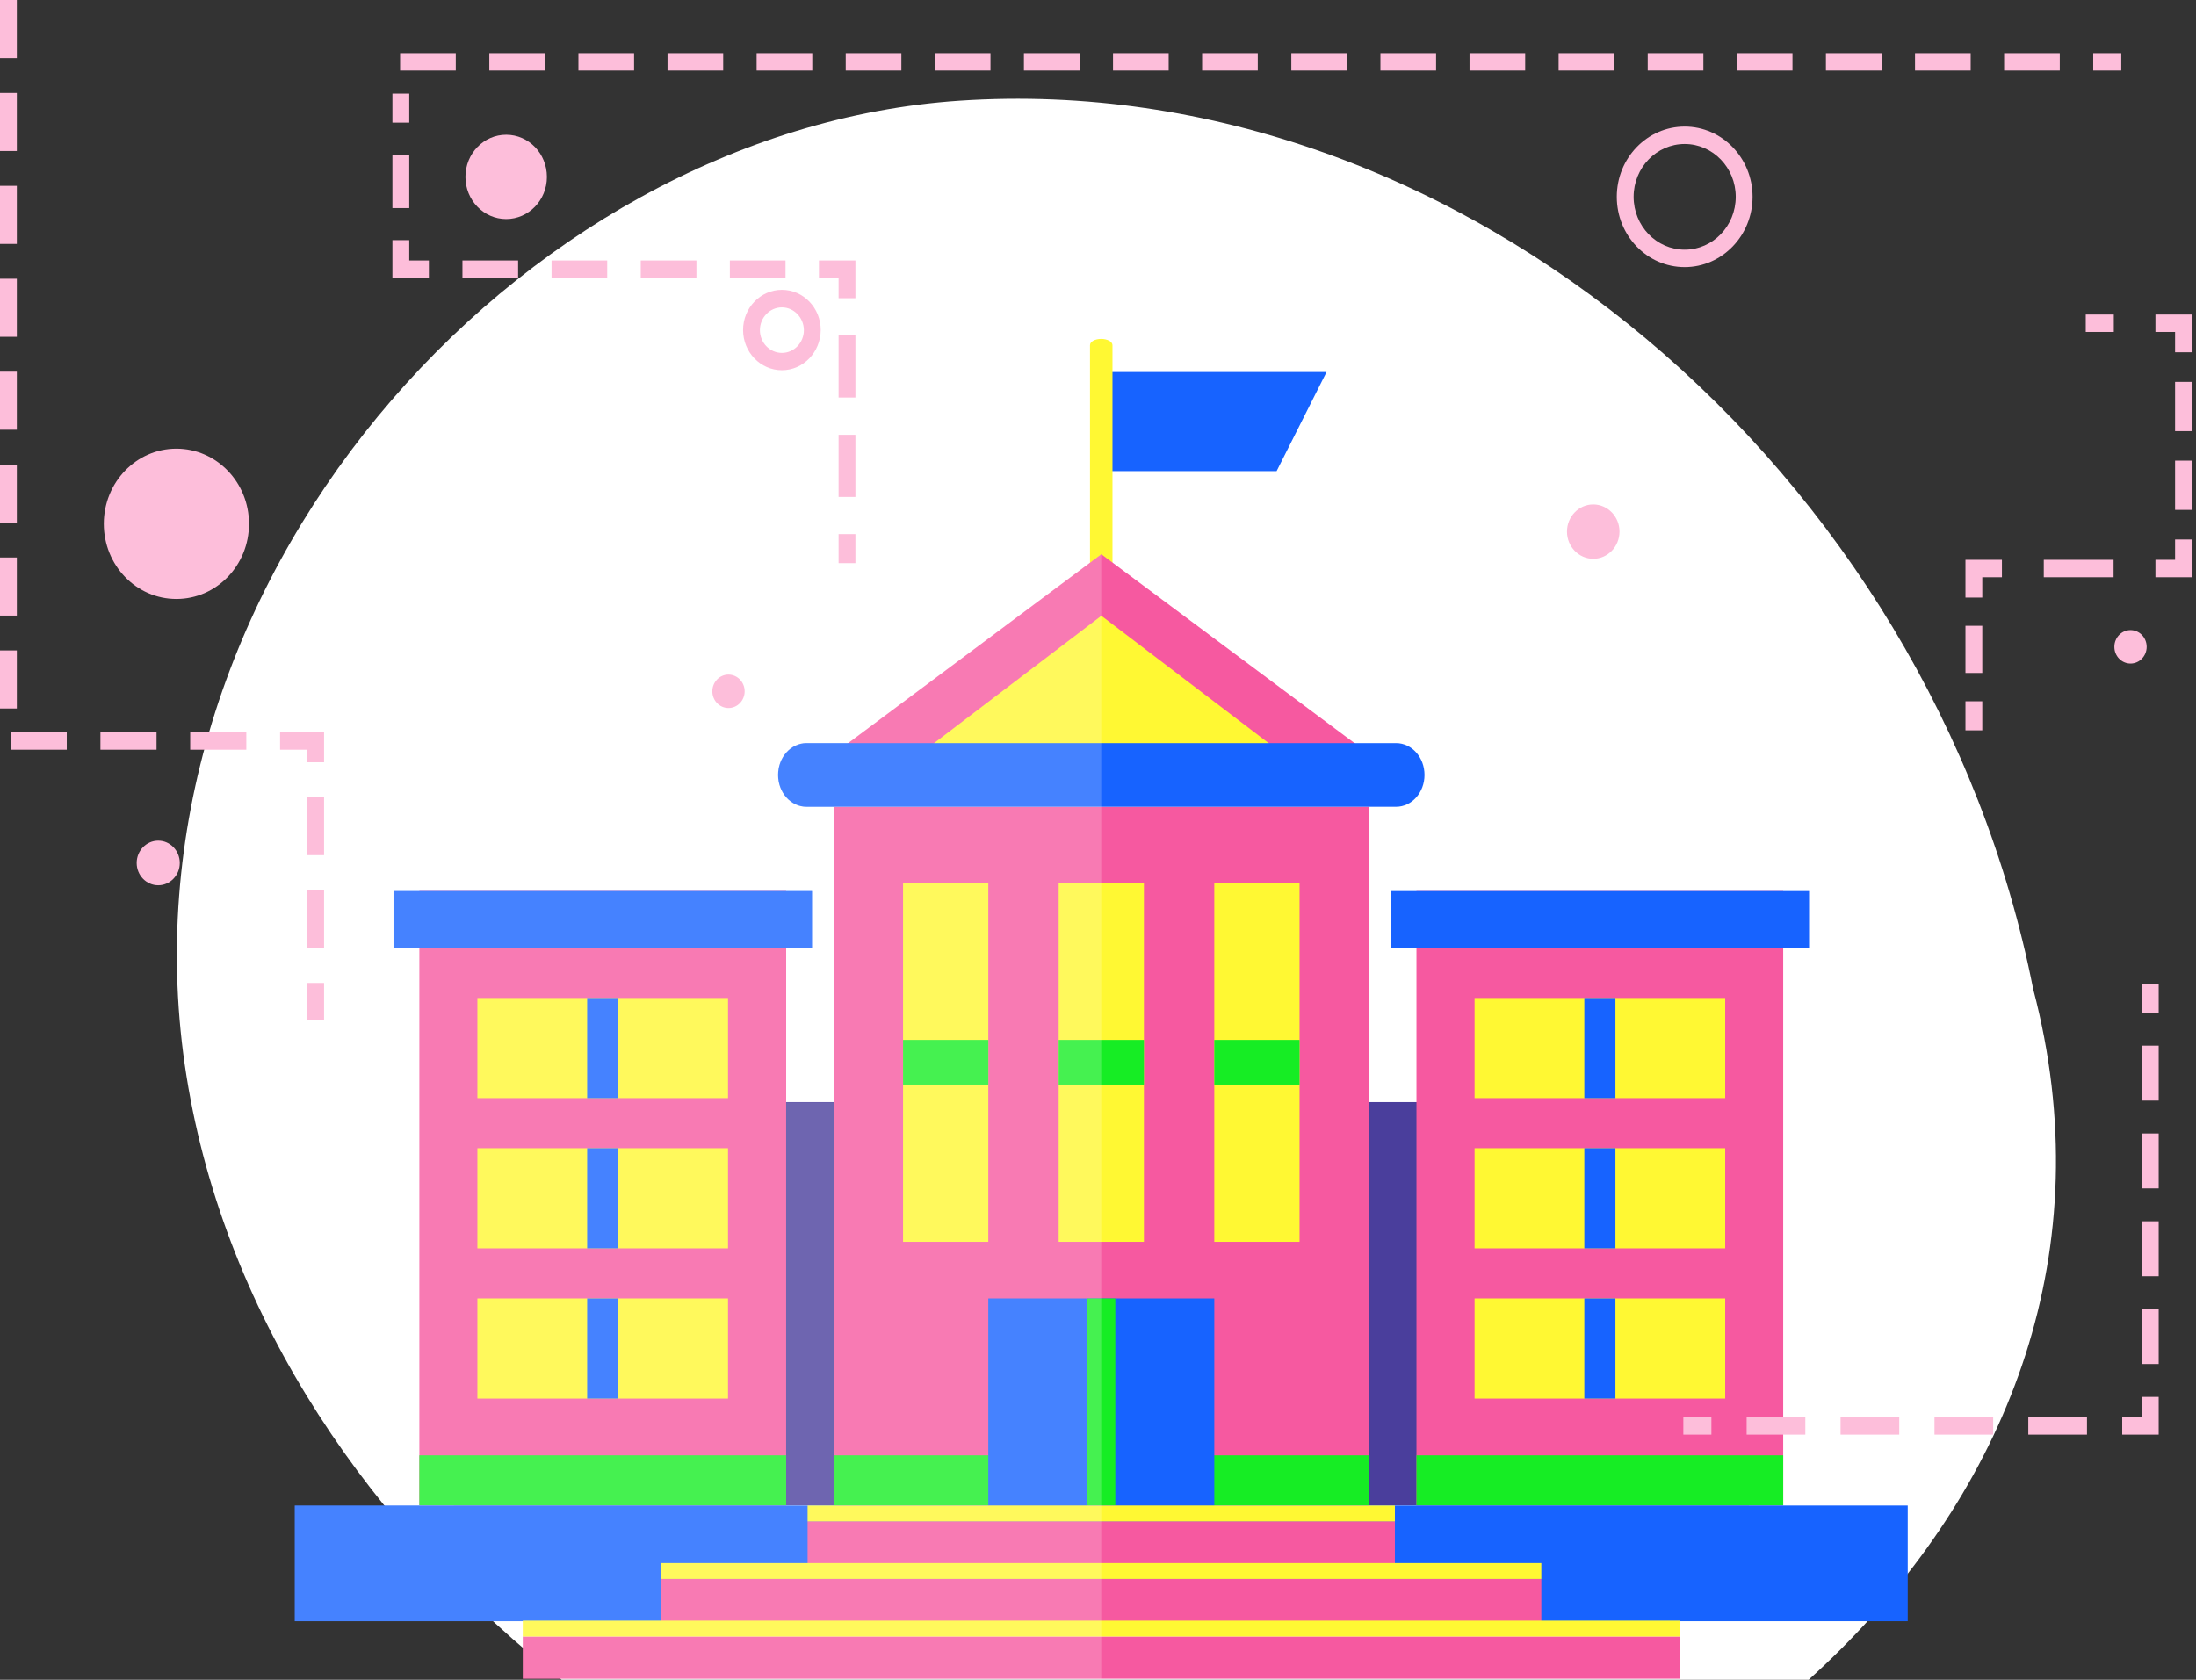 <svg width="298" height="228" viewBox="0 0 298 228" fill="none" xmlns="http://www.w3.org/2000/svg">
<rect x="0" y="0" width="298" height="228" fill="#333333" stroke="none"/>
<g clip-path="url(#clip0_29_1518)">
<path d="M275.901 134.232C294.648 205.256 224.65 259.883 165.173 260.588C105.21 261.304 35.913 212.207 25.318 146.131C14.688 79.856 70.137 17.678 130.236 13.663C198.147 9.13 262.064 64.1 275.901 134.232Z" fill="white"/>
</g>
<path d="M180.016 50.49H150.257V57.209V63.944H173.238L180.016 50.49Z" fill="#1763FF"/>
<path d="M150.965 82.904C150.965 83.38 150.287 83.749 149.44 83.749C148.608 83.749 147.915 83.365 147.915 82.904V46.846C147.915 46.369 148.593 46 149.44 46C150.272 46 150.965 46.384 150.965 46.846V82.904Z" fill="#FFF833"/>
<path d="M237.316 149.592H61.58V204.333H237.316V149.592Z" fill="#4A3E9C"/>
<path d="M106.68 120.945H56.912V204.348H106.68V120.945Z" fill="#F659A0"/>
<path d="M106.68 197.536H56.912V204.333H106.68V197.536Z" fill="#16ED24"/>
<path d="M110.192 120.945H53.4V128.695H110.192V120.945Z" fill="#1763FF"/>
<path d="M98.794 135.46H64.783V149.053H98.794V135.46Z" fill="#FFF833"/>
<path d="M83.898 135.46H79.678V149.053H83.898V135.46Z" fill="#1763FF"/>
<path d="M98.794 155.85H64.783V169.443H98.794V155.85Z" fill="#FFF833"/>
<path d="M83.898 155.85H79.678V169.443H83.898V155.85Z" fill="#1763FF"/>
<path d="M98.794 176.239H64.783V189.832H98.794V176.239Z" fill="#FFF833"/>
<path d="M83.898 176.239H79.678V189.832H83.898V176.239Z" fill="#1763FF"/>
<path d="M241.982 120.945H192.214V204.348H241.982V120.945Z" fill="#F659A0"/>
<path d="M241.982 197.536H192.214V204.333H241.982V197.536Z" fill="#16ED24"/>
<path d="M245.494 120.945H188.702V128.695H245.494V120.945Z" fill="#1763FF"/>
<path d="M234.111 135.46H200.101V149.053H234.111V135.46Z" fill="#FFF833"/>
<path d="M219.216 135.46H214.995V149.053H219.216V135.46Z" fill="#1763FF"/>
<path d="M234.111 155.85H200.101V169.443H234.111V155.85Z" fill="#FFF833"/>
<path d="M219.216 155.85H214.995V169.443H219.216V155.85Z" fill="#1763FF"/>
<path d="M234.111 176.239H200.101V189.832H234.111V176.239Z" fill="#FFF833"/>
<path d="M219.216 176.239H214.995V189.832H219.216V176.239Z" fill="#1763FF"/>
<path d="M185.73 109.505H113.165V204.348H185.73V109.505Z" fill="#F659A0"/>
<path d="M149.455 75.231L114.813 101.079H149.455H184.097L149.455 75.231Z" fill="#F659A0"/>
<path d="M149.455 83.58L126.474 101.079H149.455H172.437L149.455 83.58Z" fill="#FFF833"/>
<path d="M193.308 105.185C193.308 107.568 191.583 109.505 189.458 109.505H109.438C107.312 109.505 105.587 107.568 105.587 105.185C105.587 102.801 107.312 100.864 109.438 100.864H189.458C191.583 100.864 193.308 102.801 193.308 105.185Z" fill="#1763FF"/>
<path d="M185.73 197.536H113.165V204.333H185.73V197.536Z" fill="#16ED24"/>
<path d="M134.114 119.823H122.546V168.552H134.114V119.823Z" fill="#FFF833"/>
<path d="M134.114 141.15H122.546V147.209H134.114V141.15Z" fill="#16ED24"/>
<path d="M155.232 119.823H143.664V168.552H155.232V119.823Z" fill="#FFF833"/>
<path d="M155.232 141.15H143.664V147.209H155.232V141.15Z" fill="#16ED24"/>
<path d="M176.349 119.823H164.781V168.552H176.349V119.823Z" fill="#FFF833"/>
<path d="M176.349 141.15H164.781V147.209H176.349V141.15Z" fill="#16ED24"/>
<path d="M164.782 176.24H134.114V204.348H164.782V176.24Z" fill="#1763FF"/>
<path d="M151.351 176.24H147.546V204.348H151.351V176.24Z" fill="#16ED24"/>
<path d="M258.88 204.348H40V220.048H258.88V204.348Z" fill="#1763FF"/>
<path d="M189.288 206.486H109.592V212.221H189.288V206.486Z" fill="#F659A0"/>
<path d="M189.288 204.349H109.592V206.501H189.288V204.349Z" fill="#FFF833"/>
<path d="M209.159 214.312H89.737V220.048H209.159V214.312Z" fill="#F659A0"/>
<path d="M209.159 212.16H89.737V214.313H209.159V212.16Z" fill="#FFF833"/>
<path d="M227.935 222.124H70.945V227.859H227.935V222.124Z" fill="#F659A0"/>
<path d="M227.935 219.971H70.945V222.124H227.935V219.971Z" fill="#FFF833"/>
<path opacity="0.2" d="M70.945 227.859H149.44V75.231L115.075 100.864H109.422C107.297 100.864 105.572 102.801 105.572 105.185C105.572 107.568 107.297 109.505 109.422 109.505H113.15V149.608H106.665V128.711H110.177V120.961H106.665H56.897H53.385V128.711H56.897V197.552V204.348H40V220.048H70.945V222.124V227.859Z" fill="white"/>
<path d="M106.105 50.25C103.196 50.25 100.836 47.806 100.836 44.795C100.836 41.784 103.196 39.341 106.105 39.341C109.013 39.341 111.374 41.784 111.374 44.795C111.358 47.806 108.998 50.25 106.105 50.25ZM106.105 41.721C104.46 41.721 103.12 43.109 103.12 44.811C103.12 46.514 104.46 47.901 106.105 47.901C107.749 47.901 109.089 46.514 109.089 44.811C109.074 43.109 107.734 41.721 106.105 41.721Z" fill="#FDBEDA"/>
<path d="M74.216 24.01C74.216 27.178 71.733 29.732 68.688 29.732C65.627 29.732 63.16 27.163 63.16 24.01C63.16 20.841 65.642 18.287 68.688 18.287C71.749 18.287 74.216 20.841 74.216 24.01Z" fill="#FDBEDA"/>
<path d="M23.938 81.299C29.38 81.299 33.791 76.732 33.791 71.099C33.791 65.466 29.38 60.899 23.938 60.899C18.497 60.899 14.086 65.466 14.086 71.099C14.086 76.732 18.497 81.299 23.938 81.299Z" fill="#FDBEDA"/>
<path d="M101.051 93.832C101.051 95.077 100.076 96.102 98.858 96.102C97.655 96.102 96.665 95.093 96.665 93.832C96.665 92.586 97.64 91.561 98.858 91.561C100.076 91.577 101.051 92.586 101.051 93.832Z" fill="#FDBEDA"/>
<path d="M291.306 87.794C291.306 89.039 290.332 90.064 289.114 90.064C287.911 90.064 286.921 89.055 286.921 87.794C286.921 86.549 287.895 85.524 289.114 85.524C290.317 85.524 291.306 86.533 291.306 87.794Z" fill="#FDBEDA"/>
<path d="M24.395 117.132C24.395 118.803 23.086 120.159 21.472 120.159C19.858 120.159 18.548 118.803 18.548 117.132C18.548 115.461 19.858 114.105 21.472 114.105C23.086 114.105 24.395 115.461 24.395 117.132Z" fill="#FDBEDA"/>
<path d="M219.767 72.156C219.767 74.189 218.168 75.845 216.204 75.845C214.24 75.845 212.641 74.189 212.641 72.156C212.641 70.122 214.24 68.467 216.204 68.467C218.168 68.467 219.767 70.122 219.767 72.156Z" fill="#FDBEDA"/>
<path d="M228.613 36.254C223.527 36.254 219.4 31.982 219.4 26.716C219.4 21.451 223.527 17.179 228.613 17.179C233.699 17.179 237.826 21.451 237.826 26.716C237.826 31.982 233.684 36.254 228.613 36.254ZM228.613 19.543C224.791 19.543 221.685 22.759 221.685 26.716C221.685 30.673 224.791 33.889 228.613 33.889C232.435 33.889 235.542 30.673 235.542 26.716C235.542 22.759 232.435 19.543 228.613 19.543Z" fill="#FDBEDA"/>
<path d="M55.536 12.701H53.252V16.642H55.536V12.701Z" fill="#FDBEDA"/>
<path d="M55.536 20.993H53.252V28.245H55.536V20.993Z" fill="#FDBEDA"/>
<path d="M58.201 37.719H53.252V32.596H55.536V35.355H58.201V37.719Z" fill="#FDBEDA"/>
<path d="M106.595 37.72H99.043V35.355H106.595V37.72ZM94.505 37.72H86.952V35.355H94.505V37.72ZM82.399 37.72H74.846V35.355H82.399V37.72ZM70.308 37.72H62.755V35.355H70.308V37.72Z" fill="#FDBEDA"/>
<path d="M116.081 40.478H113.797V37.72H111.132V35.355H116.081V40.478Z" fill="#FDBEDA"/>
<path d="M116.081 67.451H113.797V59.017H116.081V67.451ZM116.081 53.957H113.797V45.523H116.081V53.957Z" fill="#FDBEDA"/>
<path d="M116.081 72.496H113.797V76.437H116.081V72.496Z" fill="#FDBEDA"/>
<path d="M286.845 42.691H283.038V45.056H286.845V42.691Z" fill="#FDBEDA"/>
<path d="M297.444 47.814H295.16V45.056H292.495V42.691H297.444V47.814Z" fill="#FDBEDA"/>
<path d="M297.443 69.208H295.159V62.523H297.443V69.208ZM297.443 58.519H295.159V51.835H297.443V58.519Z" fill="#FDBEDA"/>
<path d="M297.444 78.351H292.495V75.986H295.16V73.228H297.444V78.351Z" fill="#FDBEDA"/>
<path d="M286.814 75.986H277.343V78.351H286.814V75.986Z" fill="#FDBEDA"/>
<path d="M268.998 81.11H266.714V75.986H271.663V78.351H268.998V81.11Z" fill="#FDBEDA"/>
<path d="M268.998 84.941H266.714V91.341H268.998V84.941Z" fill="#FDBEDA"/>
<path d="M268.998 95.187H266.714V99.128H268.998V95.187Z" fill="#FDBEDA"/>
<path d="M43.978 138.43H41.694V133.416H43.978V138.43ZM43.978 128.687H41.694V120.805H43.978V128.687ZM43.978 116.075H41.694V108.193H43.978V116.075ZM43.978 103.464H41.694V101.761H38.008V99.396H43.978V103.464ZM33.425 101.761H25.811V99.396H33.425V101.761ZM21.243 101.761H13.629V99.396H21.243V101.761ZM9.06 101.761H1.447V99.396H9.06V101.761ZM2.284 96.165H0V88.282H2.284V96.165ZM2.284 83.553H0V75.671H2.284V83.553ZM2.284 70.941H0V63.059H2.284V70.941ZM2.284 58.329H0V50.447H2.284V58.329ZM2.284 45.718H0V37.835H2.284V45.718ZM2.284 33.106H0V25.224H2.284V33.106ZM2.284 20.494H0V12.612H2.284V20.494ZM2.284 7.882H0V0H2.284V7.882Z" fill="#FDBEDA"/>
<path d="M279.514 9.571H271.961V7.206H279.514V9.571ZM267.423 9.571H259.87V7.206H267.423V9.571ZM255.332 9.571H247.779V7.206H255.332V9.571ZM243.242 9.571H235.689V7.206H243.242V9.571ZM231.151 9.571H223.598V7.206H231.151V9.571ZM219.06 9.571H211.507V7.206H219.06V9.571ZM206.969 9.571H199.416V7.206H206.969V9.571ZM194.878 9.571H187.325V7.206H194.878V9.571ZM182.788 9.571H175.235V7.206H182.788V9.571ZM170.681 9.571H163.129V7.206H170.681V9.571ZM158.591 9.571H151.038V7.206H158.591V9.571ZM146.5 9.571H138.947V7.206H146.5V9.571ZM134.409 9.571H126.856V7.206H134.409V9.571ZM122.318 9.571H114.765V7.206H122.318V9.571ZM110.227 9.571H102.674V7.206H110.227V9.571ZM98.137 9.571H90.584V7.206H98.137V9.571ZM86.046 9.571H78.493V7.206H86.046V9.571ZM73.955 9.571H66.402V7.206H73.955V9.571ZM61.849 9.571H54.296V7.206H61.849V9.571Z" fill="#FDBEDA"/>
<path d="M287.859 7.206H284.052V9.571H287.859V7.206Z" fill="#FDBEDA"/>
<path d="M292.937 133.527H290.652V137.468H292.937V133.527Z" fill="#FDBEDA"/>
<path d="M292.937 185.141H290.652V177.684H292.937V185.141ZM292.937 173.223H290.652V165.766H292.937V173.223ZM292.937 161.304H290.652V153.848H292.937V161.304ZM292.937 149.386H290.652V141.93H292.937V149.386Z" fill="#FDBEDA"/>
<path d="M292.936 194.726H287.987V192.361H290.652V189.603H292.936V194.726Z" fill="#FDBEDA"/>
<path d="M283.206 194.726H275.242V192.361H283.206V194.726ZM270.476 194.726H262.512V192.361H270.476V194.726ZM257.73 194.726H249.766V192.361H257.73V194.726ZM244.985 194.726H237.021V192.361H244.985V194.726Z" fill="#FDBEDA"/>
<path d="M232.239 192.361H228.432V194.726H232.239V192.361Z" fill="#FDBEDA"/>
<defs>
<clipPath id="clip0_29_1518">
<rect width="255" height="215" fill="white" transform="translate(24 13)"/>
</clipPath>
</defs>
</svg>

